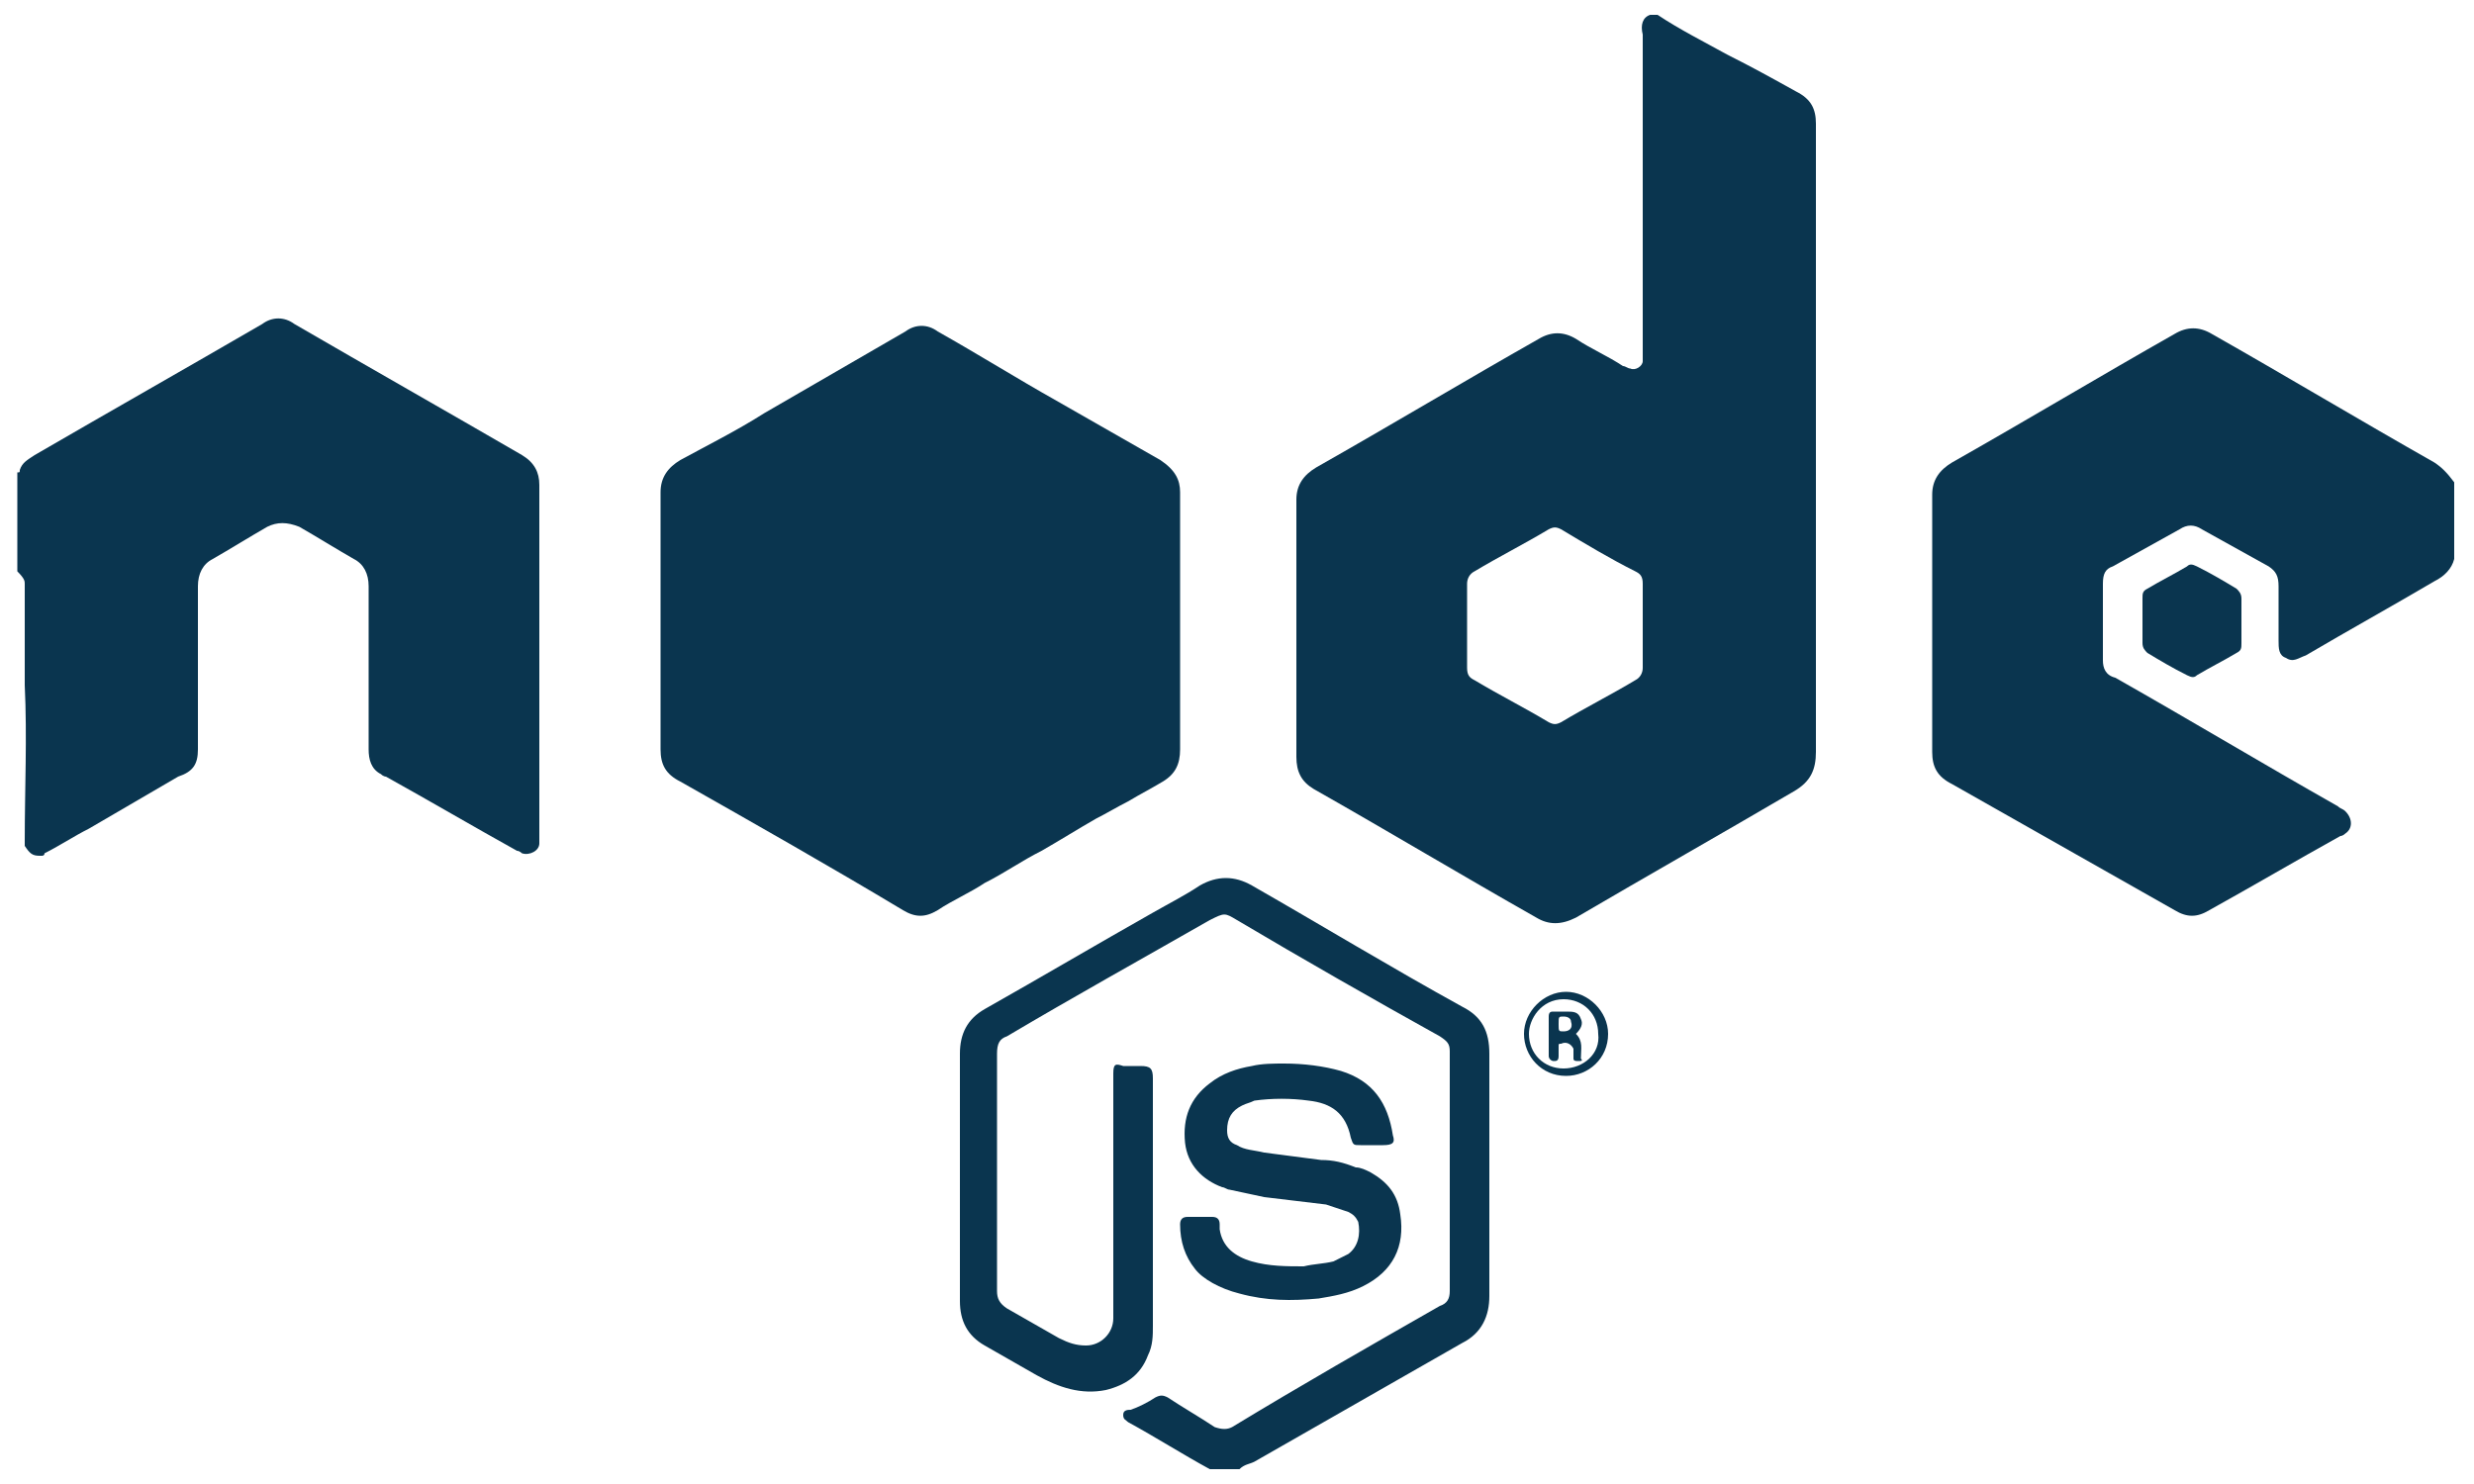 <?xml version="1.0" encoding="utf-8"?>
<!-- Generator: Adobe Illustrator 27.0.0, SVG Export Plug-In . SVG Version: 6.00 Build 0)  -->
<svg version="1.1" id="Capa_1" xmlns="http://www.w3.org/2000/svg" xmlns:xlink="http://www.w3.org/1999/xlink" x="0px" y="0px"
	 viewBox="0 0 100 60" style="enable-background:new 0 0 100 60;" xml:space="preserve">
<style type="text/css">
	.st0{fill:#0A354F;}
</style>
<g>
	<path class="st0" d="M66.4,1.4c0,0.1,0,0.2,0,0.3c0,4.5,0,8,0,12.5c0,0.1,0,0.3,0,0.4c0,0.2-0.3,0.4-0.5,0.3
		c-0.1,0-0.2-0.1-0.3-0.1c-0.6-0.4-1.3-0.7-1.9-1.1c-0.5-0.3-1-0.3-1.5,0c-3,1.7-6,3.5-9,5.2c-0.5,0.3-0.8,0.7-0.8,1.3
		c0,3.5,0,6.9,0,10.4c0,0.6,0.2,1,0.7,1.3c3,1.7,6,3.5,9,5.2c0.5,0.3,1,0.3,1.6,0c2.9-1.7,5.9-3.4,8.8-5.1c0.7-0.4,0.9-0.9,0.9-1.6
		c0-6.2,0-12.5,0-18.7c0-2.6,0-4.1,0-6.7c0-0.6-0.2-1-0.8-1.3c-0.9-0.5-1.8-1-2.8-1.5c-0.9-0.5-1.9-1-2.8-1.6c-0.1,0-0.2,0-0.3,0
		C66.4,0.7,66.3,1,66.4,1.4z M66.1,27.5c-1,0.6-2,1.1-3,1.7c-0.2,0.1-0.3,0.1-0.5,0c-1-0.6-2-1.1-3-1.7c-0.2-0.1-0.3-0.2-0.3-0.5
		c0-1.1,0-2.3,0-3.4c0-0.2,0.1-0.4,0.3-0.5c1-0.6,2-1.1,3-1.7c0.2-0.1,0.3-0.1,0.5,0c1,0.6,2,1.2,3,1.7c0.2,0.1,0.3,0.2,0.3,0.5
		c0,0.6,0,1.2,0,1.7c0,0,0,0,0,0c0,0.6,0,1.1,0,1.7C66.4,27.2,66.3,27.4,66.1,27.5z"/>
	<path class="st0" d="M1,23.6c0,1.4,0,2.7,0,4.1c0.1,2.1,0,4.2,0,6.3c0,0.1,0,0.2,0,0.2c0.2,0.3,0.3,0.4,0.6,0.4c0,0,0.1,0,0.1,0
		c0,0,0.1,0,0.1-0.1c0.6-0.3,1.2-0.7,1.8-1c1.2-0.7,2.4-1.4,3.6-2.1C7.8,31.2,8,30.9,8,30.3c0-0.1,0-0.2,0-0.3c0-2.1,0-4.2,0-6.3
		c0-0.5,0.2-0.9,0.6-1.1c0.7-0.4,1.5-0.9,2.2-1.3c0.4-0.2,0.8-0.2,1.3,0c0.7,0.4,1.5,0.9,2.2,1.3c0.4,0.2,0.6,0.6,0.6,1.1
		c0,0.1,0,0.2,0,0.3c0,2.1,0,4.2,0,6.3c0,0.4,0.1,0.8,0.5,1c0.1,0.1,0.2,0.1,0.2,0.1c1.8,1,3.5,2,5.3,3c0.1,0,0.2,0.1,0.2,0.1
		c0.3,0.1,0.7-0.1,0.7-0.4c0-0.1,0-0.2,0-0.2c0-4.8,0-9.5,0-14.3c0-0.5-0.2-0.9-0.7-1.2c-3.1-1.8-6.1-3.5-9.2-5.3
		c-0.4-0.3-0.9-0.3-1.3,0c-3.1,1.8-6.1,3.5-9.2,5.3c-0.3,0.2-0.5,0.3-0.6,0.6c0,0.1,0,0.1-0.1,0.1c0,1.3,0,2.6,0,4
		C1,23.4,1,23.5,1,23.6z"/>
	<path class="st0" d="M98.4,18.7c-3-1.7-6-3.5-9-5.2c-0.5-0.3-1-0.3-1.5,0c-3,1.7-6,3.5-9,5.2c-0.5,0.3-0.8,0.7-0.8,1.3
		c0,3.5,0,6.9,0,10.4c0,0.6,0.2,1,0.8,1.3c3,1.7,6,3.4,9,5.1c0.5,0.3,0.9,0.3,1.4,0c1.8-1,3.5-2,5.3-3c0.1,0,0.2-0.1,0.2-0.1
		c0.3-0.2,0.3-0.6,0-0.9c-0.1-0.1-0.2-0.1-0.3-0.2c-3-1.7-6-3.5-9-5.2C85.1,27.3,85,27,85,26.7c0-1,0-2,0-3.1c0-0.4,0.1-0.6,0.4-0.7
		c0.9-0.5,1.8-1,2.7-1.5c0.3-0.2,0.6-0.2,0.9,0c0.9,0.5,1.8,1,2.7,1.5c0.3,0.2,0.4,0.4,0.4,0.8c0,0.7,0,1.5,0,2.2
		c0,0.3,0,0.6,0.3,0.7c0.3,0.2,0.5,0,0.8-0.1c1.7-1,3.5-2,5.2-3c0.4-0.2,0.7-0.5,0.8-0.9c0-1,0-2.1,0-3.1
		C98.9,19.1,98.7,18.9,98.4,18.7z"/>
	<path class="st0" d="M59.1,54.3c0.8-0.4,1.1-1.1,1.1-1.9c0-3.3,0-6.5,0-9.8c0-0.9-0.3-1.5-1.1-1.9c-2.9-1.6-5.7-3.3-8.5-4.9
		c-0.7-0.4-1.4-0.4-2.1,0c-0.6,0.4-1.2,0.7-1.9,1.1c-2.3,1.3-4.5,2.6-6.8,3.9c-0.7,0.4-1,1-1,1.8c0,3.3,0,6.7,0,10
		c0,0.8,0.3,1.4,1,1.8c0.7,0.4,1.4,0.8,2.1,1.2c0.9,0.5,1.8,0.8,2.8,0.6c0.8-0.2,1.4-0.6,1.7-1.4c0.2-0.4,0.2-0.8,0.2-1.2
		c0-0.8,0-1.6,0-2.3c0-2.6,0-5.1,0-7.7c0-0.4-0.1-0.5-0.5-0.5c-0.2,0-0.5,0-0.7,0C45.1,43,45,43,45,43.4c0,0.1,0,0.2,0,0.2
		c0,3.1,0,6.2,0,9.3c0,0.1,0,0.2,0,0.4c0,0.6-0.5,1.1-1.1,1.1c-0.4,0-0.7-0.1-1.1-0.3c-0.7-0.4-1.4-0.8-2.1-1.2
		c-0.3-0.2-0.4-0.4-0.4-0.7c0-3.2,0-6.4,0-9.6c0-0.4,0.1-0.6,0.4-0.7c2.7-1.6,5.4-3.1,8.2-4.7c0.6-0.3,0.6-0.3,1.1,0
		c2.7,1.6,5.5,3.2,8.2,4.7c0.3,0.2,0.4,0.3,0.4,0.6c0,3.2,0,6.5,0,9.7c0,0.3-0.1,0.5-0.4,0.6c-2.8,1.6-5.6,3.2-8.4,4.9
		c-0.2,0.1-0.4,0.1-0.7,0c-0.6-0.4-1.3-0.8-1.9-1.2c-0.2-0.1-0.3-0.1-0.5,0c-0.3,0.2-0.7,0.4-1,0.5c-0.1,0-0.3,0-0.3,0.2
		c0,0.2,0.1,0.2,0.2,0.3c1.1,0.6,2.2,1.3,3.3,1.9c0.4,0,0.8,0,1.2,0c0.2-0.2,0.4-0.2,0.6-0.3C53.5,57.5,56.3,55.9,59.1,54.3z"/>
	<path class="st0" d="M1.1,34.3c0-0.1,0-0.2,0-0.2c0-2.1,0-4.2,0-6.3c0-1.4,0-2.7,0-4.1c0-0.1,0-0.3,0-0.4c0,3.7,0,7.4,0,11
		C1,34.3,1,34.3,1.1,34.3C1.1,34.3,1.1,34.3,1.1,34.3z"/>
	<path class="st0" d="M1.1,34.3C1.1,34.3,1.1,34.3,1.1,34.3c0,0-0.1,0-0.1,0C1,34.3,1,34.3,1.1,34.3C1.1,34.3,1.1,34.3,1.1,34.3z"/>
	<path class="st0" d="M46.9,18.6c-1.4-0.8-2.8-1.6-4.2-2.4c-1.6-0.9-3.2-1.9-4.8-2.8c-0.4-0.3-0.9-0.3-1.3,0
		c-1.9,1.1-3.8,2.2-5.7,3.3c-1.1,0.7-2.3,1.3-3.4,1.9c-0.5,0.3-0.8,0.7-0.8,1.3c0,3.5,0,6.9,0,10.4c0,0.6,0.2,1,0.8,1.3
		c3,1.7,6,3.4,9,5.2c0.5,0.3,0.9,0.3,1.4,0c0.6-0.4,1.3-0.7,1.9-1.1c0.8-0.4,1.5-0.9,2.3-1.3c0.7-0.4,1.5-0.9,2.2-1.3
		c0.4-0.2,0.9-0.5,1.3-0.7c0.5-0.3,0.9-0.5,1.4-0.8c0.5-0.3,0.7-0.7,0.7-1.3c0-1.7,0-3.5,0-5.2c0,0,0,0,0,0c0-1.7,0-3.5,0-5.2
		C47.7,19.4,47.5,19,46.9,18.6z"/>
	<path class="st0" d="M50.1,52.3c1.1,0.3,2.1,0.3,3.2,0.2c0.6-0.1,1.2-0.2,1.8-0.5c1.2-0.6,1.7-1.6,1.5-2.9
		c-0.1-0.8-0.5-1.3-1.2-1.7c-0.2-0.1-0.4-0.2-0.6-0.2c-0.5-0.2-0.9-0.3-1.4-0.3c-0.8-0.1-1.5-0.2-2.3-0.3c-0.4-0.1-0.8-0.1-1.1-0.3
		c-0.3-0.1-0.4-0.3-0.4-0.6c0-0.5,0.2-0.8,0.6-1c0.2-0.1,0.3-0.1,0.5-0.2c0.7-0.1,1.5-0.1,2.2,0c0.9,0.1,1.5,0.5,1.7,1.5
		c0.1,0.3,0.1,0.3,0.4,0.3c0.3,0,0.6,0,0.9,0c0.4,0,0.5-0.1,0.4-0.4c-0.2-1.3-0.8-2.2-2.1-2.6c-0.7-0.2-1.5-0.3-2.3-0.3
		c-0.4,0-0.9,0-1.3,0.1c-0.6,0.1-1.2,0.3-1.7,0.7c-0.8,0.6-1.1,1.4-1,2.4c0.1,0.9,0.7,1.5,1.5,1.8c0.1,0,0.2,0.1,0.3,0.1
		c0.5,0.1,0.9,0.2,1.4,0.3c0.8,0.1,1.7,0.2,2.5,0.3c0.3,0.1,0.6,0.2,0.9,0.3c0.2,0.1,0.3,0.2,0.4,0.4c0.1,0.5,0,1-0.4,1.3
		c-0.2,0.1-0.4,0.2-0.6,0.3c-0.4,0.1-0.8,0.1-1.2,0.2c-0.7,0-1.4,0-2.1-0.2c-0.7-0.2-1.2-0.6-1.3-1.3c0-0.1,0-0.1,0-0.2
		c0-0.2-0.1-0.3-0.3-0.3c-0.3,0-0.7,0-1,0c-0.2,0-0.3,0.1-0.3,0.3c0,0.7,0.2,1.3,0.6,1.8C48.6,51.7,49.3,52.1,50.1,52.3z"/>
	<path class="st0" d="M90.4,23.8c-0.5-0.3-1-0.6-1.6-0.9c-0.2-0.1-0.3-0.1-0.4,0c-0.5,0.3-1.1,0.6-1.6,0.9c-0.2,0.1-0.2,0.2-0.2,0.4
		c0,0.1,0,0.1,0,0.2c0,0.2,0,0.4,0,0.7c0,0.3,0,0.6,0,0.9c0,0.2,0.1,0.3,0.2,0.4c0.5,0.3,1,0.6,1.6,0.9c0.2,0.1,0.3,0.1,0.4,0
		c0.5-0.3,1.1-0.6,1.6-0.9c0.2-0.1,0.2-0.2,0.2-0.4c0-0.6,0-1.2,0-1.8C90.6,24,90.5,23.9,90.4,23.8z"/>
	<path class="st0" d="M63.3,40.1c-0.9,0-1.7,0.8-1.7,1.7c0,0.9,0.7,1.7,1.7,1.7c0.9,0,1.7-0.7,1.7-1.7C65,40.9,64.2,40.1,63.3,40.1z
		 M63.2,43.2c-0.8,0-1.4-0.6-1.4-1.4c0-0.6,0.5-1.4,1.4-1.4c0.8,0,1.4,0.6,1.4,1.4C64.7,42.6,64,43.2,63.2,43.2z"/>
	<path class="st0" d="M63.7,41.8c0.2-0.2,0.3-0.4,0.2-0.6c-0.1-0.3-0.3-0.3-0.6-0.3c-0.2,0-0.4,0-0.5,0c-0.1,0-0.2,0-0.2,0.2
		c0,0.5,0,1,0,1.6c0,0.1,0.1,0.2,0.2,0.2c0.1,0,0.2,0,0.2-0.2c0-0.1,0-0.3,0-0.4c0-0.1,0-0.1,0.1-0.1c0.2-0.1,0.4,0,0.5,0.2
		c0,0.1,0,0.3,0,0.4c0,0.1,0.1,0.1,0.2,0.1c0.1,0,0.2,0,0.1-0.1C63.9,42.4,64,42.1,63.7,41.8z M63.2,41.7c-0.2,0-0.2,0-0.2-0.3
		c0-0.3,0-0.3,0.2-0.3c0.2,0,0.3,0.1,0.3,0.2C63.6,41.6,63.4,41.7,63.2,41.7z"/>
</g>
</svg>
